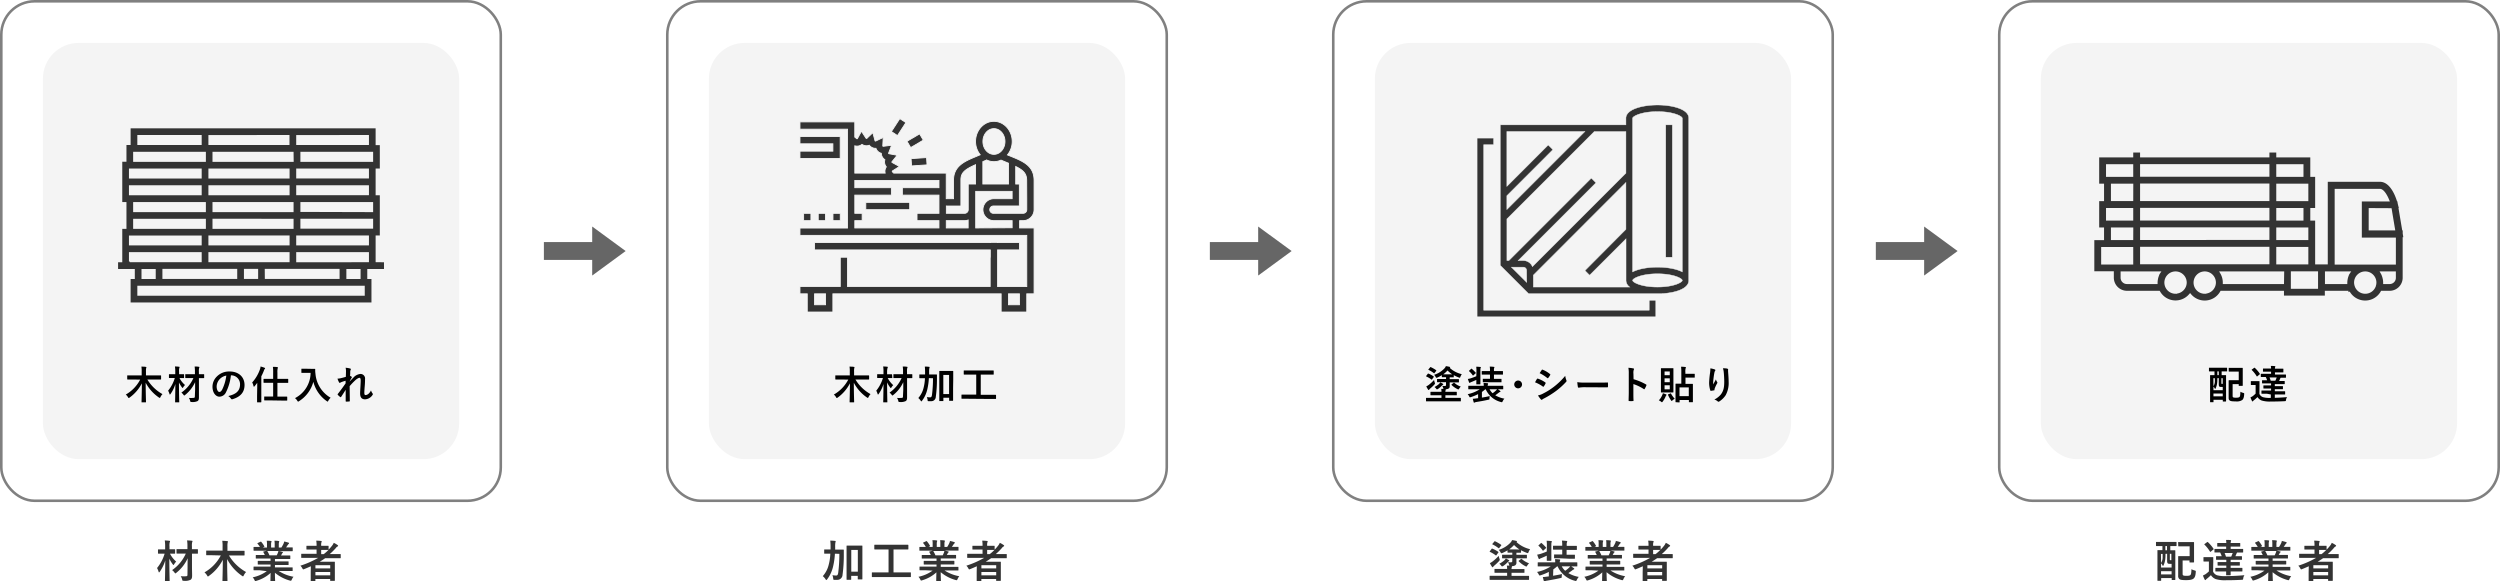 <svg xmlns="http://www.w3.org/2000/svg" viewBox="0 0 961 223.48"><defs><style>.cls-1{fill:none;stroke:gray;}.cls-1,.cls-3,.cls-4,.cls-5,.cls-6{stroke-miterlimit:10;}.cls-2{fill:#f4f4f4;}.cls-3,.cls-4,.cls-5,.cls-6,.cls-7{fill:#333;}.cls-3,.cls-4,.cls-5,.cls-6{stroke:#f4f4f4;}.cls-3{stroke-width:0.64px;}.cls-4{stroke-width:0.34px;}.cls-5{stroke-width:0.17px;}.cls-6{stroke-width:1.11px;}.cls-8{fill:#666;}</style></defs><g id="レイヤー_2" data-name="レイヤー 2"><g id="レイヤー_1-2" data-name="レイヤー 1"><rect class="cls-1" x="0.5" y="0.5" width="192" height="192" rx="12.8"/><rect class="cls-2" x="16.5" y="16.5" width="160" height="160" rx="13.74"/><path class="cls-3" d="M144.71,100.46V90.82h1.61V74.75h-1.61V65.11h1.61V55.46h-1.61V49H49.89v6.42h-1.6v6.43H46.68V78h1.61v9.65H46.68v12.85H45.07v3.22H51.5v3.21H49.89v9.65h93.22v-9.65H141.5v-3.21h6.43v-3.22Zm-53.84,6.43H62.75v-3.21H90.87Zm3.22-3.21h4.82v3.21H94.09Zm8,0h28.13v3.21H102.12Zm0-3.22H80.43V97.25H111v3.21ZM80.43,90.82H111V94H80.43Zm0-25.71H111v3.21H80.43Zm62.68-3.22H115.79V58.68h27.32Zm-30.54,0H82V58.68h30.53ZM111,71.54v3.21H80.43V71.54ZM82,78h30.53v3.22H82Zm30.53,6.43v3.22H82V84.39ZM141.5,94H114.18V90.82H141.5Zm1.61-6.43H115.79V84.39h27.32Zm-27.32-6.43V78h27.32v3.22Zm25.71-6.43H114.18V71.54H141.5Zm0-6.43H114.18V65.11H141.5Zm0-16.07v3.21H114.18V52.25Zm-30.54,0v3.21H80.43V52.25Zm-57.85,0h24.1v3.21H53.11ZM51.5,58.68H78.82v3.21H51.5Zm-1.61,6.43H77.21v3.21H49.89Zm27.32,6.43v3.21H49.89V71.54ZM51.5,78H78.82v3.22H51.5Zm0,6.43H78.82v3.22H51.5Zm-1.61,6.43H77.21V94H49.89Zm0,9.64V97.25H77.21v3.21H49.89Zm4.82,3.22h4.83v3.21H54.71Zm85.18,9.64H53.11v-3.21h86.78Zm-1.6-6.43h-4.83v-3.21h4.83Zm-8-6.43H114.18V97.25H141.5v3.21Z"/><path d="M51,145.88c-1.37,0-1.83,0-1.92,0s-.18,0-.18-.18v-1.22c0-.16,0-.18.18-.18s.55,0,1.92,0h3.46v-1.42a11.14,11.14,0,0,0-.1-1.95c.57,0,1.15,0,1.68.1.13,0,.24.08.24.15a1.6,1.6,0,0,1-.11.39,6.86,6.86,0,0,0-.06,1.26v1.47h3.72c1.37,0,1.83,0,1.92,0s.17,0,.17.18v1.22c0,.16,0,.18-.17.18s-.55,0-1.92,0H56.64a15.62,15.62,0,0,0,5.82,5.62,3.86,3.86,0,0,0-.76,1.1c-.12.24-.18.35-.29.35a.63.63,0,0,1-.31-.14A15.8,15.8,0,0,1,56,147.12c0,3.93.12,6.81.12,7.4,0,.13,0,.14-.18.14H54.59c-.17,0-.18,0-.18-.14,0-.57.1-3.33.12-7.17a15.43,15.43,0,0,1-4.73,5.49.67.67,0,0,1-.33.16c-.09,0-.15-.1-.28-.33a3.92,3.92,0,0,0-.84-1,14.11,14.11,0,0,0,5.53-5.74Z"/><path d="M70.76,145.17c0,.15,0,.17-.17.17s-.48,0-1.59,0A9.45,9.45,0,0,0,71.12,148a4.13,4.13,0,0,0-.69.87c-.11.18-.17.27-.22.27s-.14-.09-.27-.25A10,10,0,0,1,68.79,147c0,4.08.11,7.19.11,7.5,0,.15,0,.16-.17.16H67.48c-.15,0-.17,0-.17-.16,0-.31.07-3.22.1-6.9a13.12,13.12,0,0,1-1.85,3.84c-.11.14-.19.23-.25.23s-.12-.08-.16-.24a5.46,5.46,0,0,0-.53-1.25,13.76,13.76,0,0,0,2.57-4.87h-.44c-1.17,0-1.54,0-1.63,0s-.18,0-.18-.17v-1.11c0-.16,0-.18.18-.18s.46,0,1.63,0h.62v-.85a13,13,0,0,0-.12-2.13,14.94,14.94,0,0,1,1.54.1c.15,0,.24.08.24.15a.68.68,0,0,1-.1.33,5,5,0,0,0-.09,1.52v.88h.1c1.17,0,1.56,0,1.65,0s.17,0,.17.18ZM75,149.78c0-.71,0-1.74,0-2.88a13.47,13.47,0,0,1-3.87,4.95c-.17.13-.26.19-.32.19s-.14-.09-.3-.3a3.66,3.66,0,0,0-.79-.82,13.46,13.46,0,0,0,4.63-5.6H73.28c-1.34,0-1.8,0-1.89,0s-.17,0-.17-.16V144c0-.15,0-.16.17-.16s.55,0,1.89,0h1.65V143a12.69,12.69,0,0,0-.12-2.11c.55,0,1.06,0,1.6.1.15,0,.24.08.24.15a.8.8,0,0,1-.1.32,4.91,4.91,0,0,0-.09,1.51v.86c1.32,0,1.77,0,1.84,0s.18,0,.18.16v1.19c0,.15,0,.16-.18.16s-.52,0-1.83,0l0,4.38c0,1.05,0,2.24,0,3s-.1,1.15-.51,1.45a4.31,4.31,0,0,1-2.26.36c-.48,0-.48,0-.6-.43a3.29,3.29,0,0,0-.5-1.14,9.71,9.71,0,0,0,1.52,0c.64,0,.79-.1.78-.57Z"/><path d="M88.76,144.29a18.82,18.82,0,0,1-1.88,6.46,2.84,2.84,0,0,1-2.55,1.73c-1.32,0-2.65-1.41-2.65-3.86a5.52,5.52,0,0,1,1.69-3.9,6.57,6.57,0,0,1,4.88-1.92C91.85,142.8,94,145,94,148c0,2.79-1.57,4.54-4.62,5.46-.31.09-.45,0-.64-.27a3.24,3.24,0,0,0-1-.95c2.53-.6,4.53-1.65,4.53-4.48a3.4,3.4,0,0,0-3.36-3.48Zm-4.31,1.45a4.33,4.33,0,0,0-1.17,2.78c0,1.38.56,2.14,1,2.14s.72-.19,1.13-.91A17.36,17.36,0,0,0,87,144.38,4.57,4.57,0,0,0,84.45,145.74Z"/><path d="M98.88,148.76c0-.48,0-1,0-1.61-.33.47-.67.9-1,1.31-.11.12-.19.18-.27.18s-.13-.09-.17-.26a4.69,4.69,0,0,0-.5-1.36,14.74,14.74,0,0,0,3-5.09,4.18,4.18,0,0,0,.22-1.05,11.53,11.53,0,0,1,1.5.48c.17.06.24.12.24.23a.37.37,0,0,1-.16.27,1.59,1.59,0,0,0-.29.58,19.3,19.3,0,0,1-1,2.21v7.55c0,1.48,0,2.21,0,2.29s0,.16-.18.16H99c-.16,0-.18,0-.18-.16s0-.81,0-2.29Zm4.83,5.15c-1.45,0-1.95,0-2,0s-.15,0-.15-.18V152.6c0-.15,0-.17.15-.17s.59,0,2,0H105v-5.28h-1.53c-1.47,0-2,0-2,0s-.17,0-.17-.18v-1.17c0-.15,0-.16.17-.16s.58,0,2,0H105v-2.34a14.56,14.56,0,0,0-.1-2.28c.58,0,1.18,0,1.69.1.15,0,.24.09.24.17a.73.73,0,0,1-.09.3,6.36,6.36,0,0,0-.1,1.68v2.37h1.93c1.47,0,2,0,2.06,0s.16,0,.16.16V147c0,.17,0,.18-.16.18s-.59,0-2.06,0h-1.93v5.28h1.59c1.44,0,1.93,0,2,0s.18,0,.18.17v1.17c0,.16,0,.18-.18.18s-.58,0-2,0Z"/><path d="M119.48,141.78c1.08,0,1.41,0,1.5,0s.19,0,.19.18a8.43,8.43,0,0,0,.09,1.67,11.75,11.75,0,0,0,5.84,9.27,4.18,4.18,0,0,0-.89,1.14c-.12.23-.18.34-.27.34a.79.79,0,0,1-.34-.19,12.92,12.92,0,0,1-5.15-7.44,12.62,12.62,0,0,1-5.52,7.47c-.18.1-.27.18-.34.18s-.17-.13-.32-.36a3.44,3.44,0,0,0-.88-1,11,11,0,0,0,6-9.71h-1.86c-1.08,0-1.41,0-1.5,0s-.18,0-.18-.16v-1.26c0-.15,0-.17.18-.17s.42,0,1.5,0Z"/><path d="M133,142.82a5.51,5.51,0,0,0-.15-1.46,8.42,8.42,0,0,1,1.71.29c.24.06.31.15.31.3a.56.56,0,0,1-.1.28,1.76,1.76,0,0,0-.14.74c0,.49,0,.81-.07,1.5a3.73,3.73,0,0,1,.57.33.25.25,0,0,1,.13.21.35.35,0,0,1-.07.16,15.19,15.19,0,0,0-.78,1.43v.07c.48-.54.81-.88,1.39-1.45a4.09,4.09,0,0,1,2.72-1.47,1.75,1.75,0,0,1,1.8,2c0,.44,0,1.35-.12,2.73s-.15,2.06-.15,2.52c0,.75.18.86.55.86a2,2,0,0,0,1.11-.54,3.9,3.9,0,0,0,.9-1.26,3.75,3.75,0,0,0,.56,1.12.61.61,0,0,1,.16.35.45.45,0,0,1-.1.25,3.61,3.61,0,0,1-2.88,1.72c-1.29,0-1.92-.73-1.92-2.29q0-.6.12-2.52c.07-1.32.1-1.81.1-2.46s-.16-1-.46-1-.95.32-1.68,1-1.32,1.3-2.1,2.2c0,1.89.06,4.05.06,5.69a.19.19,0,0,1-.21.21c-.2,0-.78.06-1.17.06-.15,0-.21-.08-.21-.26,0-1.37,0-2.94,0-4.29-.58.92-1.18,1.85-1.74,2.7-.06.11-.1.15-.16.15a.41.41,0,0,1-.18-.07,4.81,4.81,0,0,1-.93-.84.24.24,0,0,1-.09-.17.38.38,0,0,1,.13-.25c1.25-1.59,2-2.66,2.94-4,0-.37,0-.66,0-1a14.6,14.6,0,0,0-1.8.6c-.14.06-.29.21-.44.21s-.22-.09-.3-.24a8.42,8.42,0,0,1-.58-1.38,6.75,6.75,0,0,0,1.09-.13c.51-.12,1.35-.33,2.12-.57Z"/><rect class="cls-1" x="256.5" y="0.5" width="192" height="192" rx="12.8"/><rect class="cls-2" x="272.5" y="16.5" width="160" height="160" rx="13.74"/><path class="cls-4" d="M311.72,84.82V82h-2.81v2.82Z"/><path class="cls-4" d="M323,84.82V82h-2.81v2.82Z"/><path class="cls-4" d="M317.34,84.82V82h-2.81v2.82Z"/><polygon class="cls-4" points="322.97 52.47 307.5 52.47 307.5 55.28 320.16 55.28 320.16 58.1 307.5 58.1 307.5 60.91 322.97 60.91 322.97 52.47"/><rect class="cls-4" x="332.81" y="77.79" width="16.88" height="2.81"/><rect class="cls-4" x="348.97" y="52.7" width="5.63" height="2.81" transform="translate(21.19 185.96) rotate(-30.49)"/><rect class="cls-4" x="342.46" y="47.46" width="5.96" height="2.81" transform="translate(116.5 312.11) rotate(-57.04)"/><rect class="cls-4" x="350.3" y="60.79" width="5.96" height="2.81" transform="translate(-3.42 24.28) rotate(-3.92)"/><path class="cls-4" d="M389.27,60.37l-2-.82a8.16,8.16,0,0,0,1.82-5.16c0-4.27-3.16-7.75-7.05-7.75S375,50.12,375,54.39a8.12,8.12,0,0,0,1.79,5.1l-2.08.88c-3.83,1.62-8.17,3.44-8.17,8.83v7.18h-2.81V66.54H343.54L343,66a.19.19,0,0,1,0-.16.2.2,0,0,1,.08-.14L345.75,64l-2.81-1.54a.19.19,0,0,1-.06-.29l2-2.49-3.16-.59a.2.2,0,0,1-.13-.09.25.25,0,0,1,0-.17l1.15-3-3.18.41a.19.19,0,0,1-.22-.2l.17-3.2-2.9,1.38a.22.22,0,0,1-.16,0,.19.19,0,0,1-.1-.13l-.83-3.1-2.33,2.21a.19.19,0,0,1-.16,0,.25.25,0,0,1-.14-.08l-1.74-2.69-1.54,2.81a.19.19,0,0,1-.29.06l-.74-.6V46.85H307.5v2.81h18.28v38H307.5v2.81h87.19v19.69H383.48V96.07h8.39V93.25h-8.39v-.08h-2.81v.08H313.12v2.82h67.55v2.81h-.05v11.25H325.78V98.88H323v11.25H307.5v2.81h2.81v7h9.85v-7h64.68v7h9.85v-7h2.81V87.63h-5.56V84.82h1.34a4.23,4.23,0,0,0,4.22-4.22V69.35C397.5,64.15,393.93,62.27,389.27,60.37Zm-71.93,56.79h-4.22v-4.22h4.22Zm74.53,0h-4.21v-4.22h4.21Zm-9.8-67.71c2.34,0,4.24,2.22,4.24,4.94s-1.9,4.94-4.24,4.94-4.23-2.22-4.23-4.94S379.74,49.45,382.07,49.45Zm-4.26,12.67,1.47-.62a6.45,6.45,0,0,0,2.79.64,6.36,6.36,0,0,0,2.71-.6l2.88,1.2v8h-9.85Zm0,11.45h11.25v2.81h-7a4.22,4.22,0,1,0,0,8.44h7v2.73l-14,.07,0-14.05Zm-8.44,5.62v-10c0-2.82,1.46-4,5.63-5.88v7.43h-2.81V80.6a1.41,1.41,0,0,1-1.41,1.4h-7V79.19ZM328.59,56.05a3.09,3.09,0,0,0,1.45.07,3,3,0,0,0,1.31-.62,3,3,0,0,0,1.36.51,2.92,2.92,0,0,0,1.44-.18,3,3,0,0,0,1.13.91,2.88,2.88,0,0,0,1.43.27,3,3,0,0,0,2.07,1.92,3,3,0,0,0,1.37,2.46,3.08,3.08,0,0,0-.07,1.45,3,3,0,0,0,.62,1.31,2.94,2.94,0,0,0-.44,2.39H328.59Zm0,31.58V84.82h2.82V82h-2.82V75h14.07V72.16H328.59V69.35h32.35v2.81H346.87V75h14.07v7H352.5v2.82h8.44v2.81Zm35.16,0V84.82h7a4.14,4.14,0,0,0,1.41-.25v3.06Zm30.94-11.25V80.6a1.41,1.41,0,0,1-1.41,1.4H382a1.41,1.41,0,1,1,0-2.81h9.84V70.75h-1.4V64c3,1.47,4.22,2.79,4.22,5.38Z"/><path d="M323.19,145.88c-1.36,0-1.83,0-1.92,0s-.18,0-.18-.18v-1.22c0-.16,0-.18.18-.18s.56,0,1.92,0h3.47v-1.42a10.14,10.14,0,0,0-.11-1.95c.57,0,1.16,0,1.68.1.14,0,.24.08.24.15a2.22,2.22,0,0,1-.1.39,6,6,0,0,0-.06,1.26v1.47H332c1.37,0,1.83,0,1.92,0s.17,0,.17.18v1.22c0,.16,0,.18-.17.18s-.55,0-1.92,0h-3.17a15.59,15.59,0,0,0,5.81,5.62,3.86,3.86,0,0,0-.76,1.1c-.12.24-.18.35-.28.35a.62.62,0,0,1-.32-.14,15.8,15.8,0,0,1-5.07-5.69c0,3.93.12,6.81.12,7.4,0,.13,0,.14-.18.14h-1.38c-.16,0-.18,0-.18-.14,0-.57.11-3.33.12-7.17a15.31,15.31,0,0,1-4.72,5.49.76.76,0,0,1-.33.16c-.09,0-.15-.1-.29-.33a3.73,3.73,0,0,0-.84-1,14.13,14.13,0,0,0,5.54-5.74Z"/><path d="M343,145.17c0,.15,0,.17-.16.17s-.48,0-1.59,0a9.42,9.42,0,0,0,2.11,2.71,4.9,4.9,0,0,0-.69.87c-.1.18-.16.27-.22.27s-.14-.09-.27-.25A9.89,9.89,0,0,1,341,147c0,4.08.1,7.19.1,7.5,0,.15,0,.16-.16.16h-1.26c-.15,0-.17,0-.17-.16,0-.31.08-3.22.11-6.9a13.4,13.4,0,0,1-1.86,3.84c-.11.14-.18.23-.24.23s-.12-.08-.17-.24a6,6,0,0,0-.52-1.25,13.91,13.91,0,0,0,2.56-4.87H339c-1.17,0-1.55,0-1.64,0s-.18,0-.18-.17v-1.11c0-.16,0-.18.18-.18s.47,0,1.64,0h.61v-.85a11.93,11.93,0,0,0-.12-2.13,15.33,15.33,0,0,1,1.55.1c.15,0,.24.08.24.15a.68.68,0,0,1-.11.33A5.41,5.41,0,0,0,341,143v.88h.11c1.17,0,1.56,0,1.65,0s.16,0,.16.18Zm4.22,4.61c0-.71,0-1.74,0-2.88a13.36,13.36,0,0,1-3.87,4.95c-.16.13-.25.19-.31.19s-.15-.09-.3-.3a3.91,3.91,0,0,0-.8-.82,13.48,13.48,0,0,0,4.64-5.6h-1.1c-1.33,0-1.8,0-1.89,0s-.16,0-.16-.16V144c0-.15,0-.16.16-.16s.56,0,1.89,0h1.65V143a11.69,11.69,0,0,0-.12-2.11c.56,0,1.07,0,1.61.1.15,0,.24.08.24.15a.68.68,0,0,1-.11.32,5.31,5.31,0,0,0-.09,1.51v.86c1.32,0,1.77,0,1.85,0s.18,0,.18.16v1.19c0,.15,0,.16-.18.16s-.53,0-1.83,0l0,4.38c0,1.05,0,2.24,0,3s-.11,1.15-.51,1.45a4.35,4.35,0,0,1-2.27.36c-.48,0-.48,0-.6-.43a3.12,3.12,0,0,0-.49-1.14,9.56,9.56,0,0,0,1.51,0c.65,0,.8-.1.78-.57Z"/><path d="M357.06,145.35a24.36,24.36,0,0,1-.61,4.35,11.48,11.48,0,0,1-2,4.33c-.14.17-.21.26-.29.26s-.13-.07-.25-.26A4.54,4.54,0,0,0,353,153a9.19,9.19,0,0,0,2-3.82,17.07,17.07,0,0,0,.55-3.8h-.19c-1.28,0-1.71,0-1.8,0s-.17,0-.17-.16v-1.13c0-.15,0-.15.17-.15s.52,0,1.8,0h.24c0-.29,0-.59,0-.92a18.54,18.54,0,0,0-.1-2.11q.81,0,1.62.09c.15,0,.22.09.22.16a3.1,3.1,0,0,1-.1.42,7.32,7.32,0,0,0-.08,1.49c0,.3,0,.58,0,.87h1c1.29,0,1.73,0,1.81,0s.19,0,.19.17c0,.51,0,.94,0,1.42a49.9,49.9,0,0,1-.44,7,1.72,1.72,0,0,1-1.9,1.68,7.58,7.58,0,0,1-.83,0c-.39,0-.39,0-.43-.51a4.5,4.5,0,0,0-.27-1.08,6.18,6.18,0,0,0,1.24.12c.42,0,.6-.17.72-.93a49.18,49.18,0,0,0,.39-6.42Zm9.31,3.77c0,3.91,0,4.69,0,4.78s0,.18-.16.18H365c-.13,0-.15,0-.15-.18v-1h-2.22V154c0,.17,0,.18-.18.18h-1.21c-.17,0-.18,0-.18-.18s0-.88,0-4.84v-2.73c0-2.75,0-3.57,0-3.68s0-.16.18-.16.46,0,1.55,0h1.91c1.09,0,1.47,0,1.56,0s.16,0,.16.16,0,.92,0,3.24Zm-3.76-5v7.37h2.22v-7.37Z"/><path d="M371.64,153.28c-1.33,0-1.8,0-1.89,0s-.16,0-.16-.17v-1.26c0-.15,0-.16.16-.16s.56,0,1.89,0h3.62V144h-2.64c-1.46,0-1.94,0-2,0s-.16,0-.16-.17v-1.26c0-.15,0-.16.16-.16s.57,0,2,0h7.2c1.44,0,1.92,0,2,0s.16,0,.16.16v1.26c0,.15,0,.17-.16.17s-.57,0-2,0H377v7.77h3.83c1.33,0,1.8,0,1.88,0s.17,0,.17.16v1.26c0,.15,0,.17-.17.17s-.55,0-1.88,0Z"/><rect class="cls-1" x="512.5" y="0.5" width="192" height="192" rx="12.8"/><rect class="cls-2" x="528.5" y="16.5" width="160" height="160" rx="13.74"/><polygon class="cls-5" points="633.95 119.24 570.33 119.24 570.33 55.63 574.15 55.63 574.15 53.08 567.79 53.08 567.79 121.79 636.49 121.79 636.49 115.42 633.95 115.42 633.95 119.24"/><path class="cls-5" d="M637.13,40.36C631.31,40.36,625,42,625,45.45V48H576.69v54l5.46,5.46,5.09,5.09h0l.38.37H639v-.06c5.13-.31,10-1.87,10.16-4.9h0V45.45C649.21,42,643,40.36,637.13,40.36Zm0,2.54c6.2,0,9.54,1.81,9.54,2.55v59.06c-2.36-1.22-6-1.81-9.54-1.81s-7.18.59-9.55,1.81V45.45C627.58,44.71,630.93,42.9,637.13,42.9ZM579.24,75.24l17.7-17.71-1.8-1.8-15.9,15.91V50.54h30l-30,30Zm7.63,33.3L581,102.7h4.56a1.27,1.27,0,0,1,1.27,1.27Zm-1.27-8.38h-2l29.9-29.9-1.8-1.8L580,100.16h-.74v-16l33.6-33.6H625v16l-35.93,35.93A3.83,3.83,0,0,0,585.6,100.16Zm3.82,10.17v-4.56L625,70.15v18L609.25,104l1.79,1.8,14-14v16.06h0a3.24,3.24,0,0,0,1.4,2.48Zm47.71,0c-6.2,0-9.54-1.8-9.54-2.54s3.34-2.54,9.54-2.54,9.54,1.8,9.54,2.54S643.33,110.33,637.13,110.33Z"/><rect class="cls-5" x="640.31" y="47.99" width="2.54" height="50.89"/><path d="M554.56,146.93c-1.43,0-1.91,0-2,0s-.16,0-.16-.17v-.91c0-.15,0-.17.16-.17s.57,0,2,0h1.3V145h-.07c-1,0-1.29,0-1.4,0s-.15,0-.15-.17v-.63a12.69,12.69,0,0,1-1.69.92,1.09,1.09,0,0,1-.36.1c-.12,0-.2-.09-.32-.31a4.9,4.9,0,0,0-.58-.84,9.33,9.33,0,0,0,3.93-2.43,2.6,2.6,0,0,0,.57-.9,12.77,12.77,0,0,1,1.47.28.21.21,0,0,1,.18.2c0,.09-.05.15-.17.19a10.42,10.42,0,0,0,4.64,2.42,4.71,4.71,0,0,0-.53,1c-.1.27-.13.37-.27.37a1.17,1.17,0,0,1-.33-.09,14.12,14.12,0,0,1-1.95-.9v.66c0,.15,0,.17-.16.17s-.41,0-1.41,0v.7h1.39c1.43,0,1.91,0,2,0s.16,0,.16.17v.91c0,.15,0,.17-.16.17s-.57,0-2,0h-1.39c0,.45,0,1,0,1.3,0,.47,0,.81-.39,1.05a2.28,2.28,0,0,1-1.21.29.15.15,0,0,1,.1.13.43.43,0,0,1-.06.24,1.31,1.31,0,0,0-.09.62h2.15c1.47,0,2,0,2.07,0s.16,0,.16.16v1c0,.15,0,.17-.16.17s-.6,0-2.07,0h-2.15v1h3.92c1.32,0,1.77,0,1.86,0s.16,0,.16.16v1c0,.15,0,.16-.16.16s-.54,0-1.86,0h-9.35c-1.32,0-1.78,0-1.86,0s-.16,0-.16-.16v-1c0-.15,0-.16.16-.16s.54,0,1.86,0h3.92v-1h-2.06c-1.45,0-2,0-2,0s-.17,0-.17-.17v-1c0-.15,0-.16.17-.16s.6,0,2,0h2.06a5.69,5.69,0,0,0-.09-1.13c.31,0,.6,0,.88,0a2.57,2.57,0,0,1-.13-.38,3.75,3.75,0,0,0-.36-.78,9,9,0,0,0,1,.05c.36,0,.45-.14.45-.48v-1Zm-5.73-3.23c.09-.12.16-.13.3-.07a8.94,8.94,0,0,1,1.93,1.05c.08.06.11.09.11.13s0,.09-.08.17l-.58.81c-.12.16-.15.19-.3.07a10.32,10.32,0,0,0-1.94-1.15c-.13-.06-.13-.11,0-.26Zm2.7,3.39a1.24,1.24,0,0,1,.07.32c0,.13-.07.24-.28.48a17.66,17.66,0,0,1-1.61,1.51,2.35,2.35,0,0,0-.33.38.25.25,0,0,1-.21.15c-.07,0-.13-.06-.21-.18a8.86,8.86,0,0,1-.7-1.22,6.38,6.38,0,0,0,1-.61,16.29,16.29,0,0,0,2-1.86A5.8,5.8,0,0,0,551.53,147.09Zm-1.79-5.88c.11-.13.14-.15.29-.07a12.61,12.61,0,0,1,2,1.15c.06.05.09.09.09.14a.36.36,0,0,1-.09.18l-.58.75c-.12.16-.15.18-.3.07a10.14,10.14,0,0,0-2-1.24c-.15-.06-.15-.09,0-.26Zm4.92,6.32c.12.07.15.12.15.21s-.06.15-.18.19a1.41,1.41,0,0,0-.36.3,8.58,8.58,0,0,1-1.51,1.28,1.16,1.16,0,0,1-.38.16c-.1,0-.16-.07-.3-.24a3,3,0,0,0-.66-.67,7.73,7.73,0,0,0,1.7-1.14,6.23,6.23,0,0,0,.54-.63A7.4,7.4,0,0,1,554.66,147.53Zm3.6-3.62a10.14,10.14,0,0,1-1.83-1.51,10.52,10.52,0,0,1-1.66,1.5h3.49Zm.5,3.27a.23.23,0,0,1,.16-.07.19.19,0,0,1,.15.07,7.25,7.25,0,0,0,2.46,1.43,4.08,4.08,0,0,0-.64.81c-.12.19-.18.28-.29.28a1,1,0,0,1-.36-.13A8.35,8.35,0,0,1,558,148c-.11-.12-.09-.17.07-.29Z"/><path d="M569.65,152.84c.91-.15,1.93-.33,3-.59a4.58,4.58,0,0,0-.09,1c0,.32,0,.32-.5.42-1.5.35-3.16.63-4.57.86a1.82,1.82,0,0,0-.56.16.31.31,0,0,1-.22.09c-.11,0-.18,0-.24-.21-.12-.41-.23-.85-.33-1.29.63,0,1.06-.1,1.6-.16l.44-.05V151.5a16.75,16.75,0,0,1-2.78,1.14,1.39,1.39,0,0,1-.34.08c-.14,0-.18-.09-.32-.38a3.57,3.57,0,0,0-.57-.82,13.49,13.49,0,0,0,4.65-1.88h-2.38c-1.34,0-1.79,0-1.88,0s-.15,0-.15-.16v-1c0-.15,0-.17.15-.17s.54,0,1.88,0h3.91c0-.37,0-.66-.07-1.11.54,0,1,.06,1.5.11.19,0,.25.1.25.18a.82.82,0,0,1-.09.33,1.22,1.22,0,0,0-.06.49h3.92c1.33,0,1.78,0,1.87,0s.17,0,.17.17v1c0,.15,0,.16-.17.16s-.54,0-1.87,0h0c.31.21.58.41.85.62a.28.28,0,0,1,.14.22c0,.11-.09.17-.2.2a1.52,1.52,0,0,0-.48.28c-.42.33-.85.63-1.33,1a10.6,10.6,0,0,0,3.51,1.28,4.18,4.18,0,0,0-.66,1c-.2.42-.23.42-.66.3a8.72,8.72,0,0,1-5.85-4.88h-.21a11.6,11.6,0,0,1-1.26,1Zm-2.1-10.17a12.08,12.08,0,0,0-.09-1.71,15.53,15.53,0,0,1,1.56.1c.12,0,.22.08.22.15a.55.55,0,0,1-.09.29c-.09.16-.09.36-.09,1.14v3.25c0,1.1,0,1.61,0,1.7s0,.16-.15.16h-1.26c-.15,0-.15,0-.15-.16s0-.57,0-1.56c-.6.28-1.29.58-1.89.82a1.73,1.73,0,0,0-.45.21c-.11.09-.17.12-.24.12s-.14-.07-.2-.19c-.16-.38-.33-.86-.48-1.32a7.88,7.88,0,0,0,1.25-.29c.7-.24,1.36-.48,2-.76Zm-2.06-.87c.14-.12.17-.14.3,0a14.1,14.1,0,0,1,1.46,1.44c.1.13.09.16-.06.3l-.77.7c-.09.08-.13.12-.19.12s-.08,0-.12-.1a8.35,8.35,0,0,0-1.35-1.53c-.12-.09-.11-.14,0-.27Zm6.53,5.13c-1.32,0-1.76,0-1.85,0s-.18,0-.18-.17v-1c0-.15,0-.15.18-.15h2.58V144h-1c-1.4,0-1.89,0-2,0s-.17,0-.17-.17v-1c0-.17,0-.18.17-.18s.58,0,2,0h1v-.3a7.48,7.48,0,0,0-.1-1.44c.58,0,1.05.06,1.56.1.15,0,.24.09.24.17a.53.53,0,0,1-.08.27,1.86,1.86,0,0,0-.09.85v.35h1.29c1.4,0,1.89,0,2,0s.17,0,.17.18v1c0,.15,0,.17-.17.17s-.58,0-2,0h-1.29v1.63H577c.16,0,.18,0,.18.15v1c0,.15,0,.17-.18.17s-.53,0-1.86,0Zm.57,2.71a5.57,5.57,0,0,0,1.17,1.52,11.83,11.83,0,0,0,1.32-1.07,2.47,2.47,0,0,0,.37-.45Z"/><path d="M585.07,147.78a1.5,1.5,0,1,1-1.5-1.5A1.5,1.5,0,0,1,585.07,147.78Z"/><path d="M590.81,145.68c.08-.1.15-.18.29-.15A10.84,10.84,0,0,1,594,147c.1.08.16.14.16.23a.46.46,0,0,1-.06.16,5.56,5.56,0,0,1-.66,1.14c-.07.09-.13.15-.19.15a.28.28,0,0,1-.18-.09,13.24,13.24,0,0,0-3-1.63C590.39,146.36,590.63,145.92,590.81,145.68Zm2.43,5.56a24.67,24.67,0,0,0,4.11-2.59,26.8,26.8,0,0,0,4.32-4.18,7.31,7.31,0,0,0,.44,1.68.77.77,0,0,1,.07.28.47.47,0,0,1-.16.35,28.19,28.19,0,0,1-3.81,3.46,34.37,34.37,0,0,1-4.49,2.82,5.26,5.26,0,0,0-.87.51.32.32,0,0,1-.24.12.39.39,0,0,1-.3-.18A9.55,9.55,0,0,1,591.2,152,6.64,6.64,0,0,0,593.24,151.24Zm-.61-9c.1-.18.19-.21.37-.12a10.14,10.14,0,0,1,2.82,1.67.23.23,0,0,1,.12.19.35.35,0,0,1-.06.2,6.85,6.85,0,0,1-.76,1.12.17.17,0,0,1-.15.09.39.39,0,0,1-.23-.1,14.53,14.53,0,0,0-2.91-1.85Z"/><path d="M609.08,148.85a12,12,0,0,0-2.2.18c-.18,0-.3-.09-.35-.32a17.76,17.76,0,0,1-.22-1.81,19.2,19.2,0,0,0,3.24.18h4.83c1.14,0,2.29,0,3.45-.05.22,0,.27,0,.27.21a11.06,11.06,0,0,1,0,1.41c0,.18-.06.24-.27.23l-3.35,0Z"/><path d="M627.94,145.77a21.49,21.49,0,0,1,4.77,2c.16.09.24.2.16.39a8.43,8.43,0,0,1-.64,1.31c-.06.1-.12.16-.2.16a.22.22,0,0,1-.16-.07,16.18,16.18,0,0,0-4-1.92V151c0,1,0,1.86.06,2.94,0,.18-.06.23-.27.23a9.84,9.84,0,0,1-1.33,0c-.21,0-.29,0-.29-.23,0-1.11.06-2,.06-3V143.6a11,11,0,0,0-.15-2.22,10.71,10.71,0,0,1,1.88.24c.21,0,.28.13.28.25a.76.76,0,0,1-.12.35,4.08,4.08,0,0,0-.1,1.41Z"/><path d="M639,151.78a2,2,0,0,0,.2-.62,8,8,0,0,1,1.18.42c.15.07.24.12.24.19s0,.14-.13.22a2.11,2.11,0,0,0-.23.42,9.19,9.19,0,0,1-1.09,1.92c-.15.2-.23.29-.32.29s-.16-.07-.31-.18a3.07,3.07,0,0,0-.89-.55A6.79,6.79,0,0,0,639,151.78Zm2.66-10.24c1,0,1.33,0,1.44,0s.16,0,.16.17,0,.72,0,2v5c0,1.32,0,1.94,0,2s0,.16-.16.16-.42,0-1.44,0h-1.59c-1,0-1.35,0-1.44,0s-.17,0-.17-.16,0-.71,0-2v-5c0-1.3,0-1.92,0-2s0-.17.17-.17.42,0,1.44,0Zm-1.8,2.7h2v-1.45h-2Zm2,2.67v-1.47h-2v1.47Zm0,1.19h-2v1.56h2Zm.2,3.18c.19-.11.21-.11.27,0a9.12,9.12,0,0,0,1.44,2,4,4,0,0,0-.87.63c-.15.15-.24.22-.32.22s-.15-.1-.28-.31a11.66,11.66,0,0,1-1.11-2c-.06-.16,0-.19.16-.28Zm2.17,3.33c-.15,0-.16,0-.16-.16s0-.55,0-3v-1.61c0-1.6,0-2.1,0-2.19s0-.16.16-.16.54,0,1.82,0h.25v-4.31a15.7,15.7,0,0,0-.1-2.22,14.33,14.33,0,0,1,1.6.11c.15,0,.26.07.26.13a.87.87,0,0,1-.09.33,4.63,4.63,0,0,0-.11,1.58v.58h1.71c1.23,0,1.65,0,1.73,0s.16,0,.16.17V145c0,.15,0,.16-.16.16s-.5,0-1.73,0H647.9v2.39h.87c1.28,0,1.71,0,1.8,0s.18,0,.18.16,0,.57,0,1.94v1.81c0,2.46,0,2.91,0,3s0,.15-.18.15h-1.2c-.15,0-.16,0-.16-.15v-.69h-3.57v.76c0,.14,0,.16-.17.16Zm1.37-2.33h3.57v-3.37h-3.57Z"/><path d="M659.11,142c.19.07.28.16.28.3a.36.36,0,0,1-.1.24,1.66,1.66,0,0,0-.27.7c-.21,1-.33,2.09-.42,2.87a15.16,15.16,0,0,0-.05,1.65c.33-.59.65-1.16,1.05-1.92a3.13,3.13,0,0,0,.47,1,.38.38,0,0,1,.09.24.74.74,0,0,1-.15.38,12.31,12.31,0,0,0-.89,1.92,1.85,1.85,0,0,0-.07.45.21.21,0,0,1-.2.24c-.18,0-.82.13-1.2.18-.1,0-.18-.09-.21-.2a9.56,9.56,0,0,1-.45-3,32.79,32.79,0,0,1,.36-3.74,13.74,13.74,0,0,0,.12-1.71A8.11,8.11,0,0,1,659.11,142Zm4.87-.26c.3.08.33.15.3.41a5.31,5.31,0,0,0,0,.69c.11,1.42.21,2.79.21,3.87a9.79,9.79,0,0,1-1.14,5.2,8.26,8.26,0,0,1-2.47,2.42.56.56,0,0,1-.3.1.47.47,0,0,1-.32-.16,3.32,3.32,0,0,0-1.27-.69,7.59,7.59,0,0,0,2.55-2c.87-1.19,1.26-2.42,1.26-4.79,0-1.06-.08-2.62-.18-3.58a7.21,7.21,0,0,0-.32-1.64A8.62,8.62,0,0,1,664,141.69Z"/><rect class="cls-1" x="768.5" y="0.5" width="192" height="192" rx="12.8"/><rect class="cls-2" x="784.5" y="16.5" width="160" height="160" rx="13.74"/><path class="cls-6" d="M924.16,89.74V88h-.28l-1.25-7.48h.19l-.57-2.24L922,76.8h-.19c-.87-2.64-3-7.48-7-7.48H894.24v31.76H890.5V84.25h-1.87V80.51h1.87V67.42h-1.87V59.94H875.55V58.07h-3.74v1.87H823.2V58.07h-3.74v1.87H806.37V71.16h1.87v5.61h-1.87V88h1.87v3.74H804.5v13.09H812v1.9a5.62,5.62,0,0,0,5.61,5.61h12.26a7.4,7.4,0,0,0,12,1.16,7.4,7.4,0,0,0,12.05-1.16h23.48v1.84h16.82v-1.84h8.52a7.41,7.41,0,0,0,12.88,0h3a5.58,5.58,0,0,0,5.52-5.61v-15h.34ZM875.55,63.68h9.35v3.74h-9.35Zm0,7.48h11.22v5.61H875.55Zm0,9.35h9.35v3.74h-9.35Zm0,7.48h11.22v3.74H875.55Zm0,7.48h11.22v5.61H875.55Zm-56.09-3.74H812V88h7.48Zm0-15H812V71.16h7.48Zm3.74-13.09h48.61v3.74H823.2Zm0,7.48h48.61v5.61H823.2Zm0,9.35h48.61v3.74H823.2Zm0,7.48h48.61v3.74H823.2Zm0,7.48h48.61v5.61H823.2ZM810.11,63.68h9.35v3.74h-9.35Zm0,16.83h9.35v3.74h-9.35Zm-1.87,15h11.22v5.61H808.24Zm21.17,10.16s0,0,0,.06a7.75,7.75,0,0,0-.39,1.24l-.06.32a7.43,7.43,0,0,0-.14,1.34H817.58a1.87,1.87,0,0,1-1.87-1.87v-1.87H829.8C829.66,105.1,829.53,105.37,829.41,105.63Zm6.87,6.7a3.74,3.74,0,1,1,3.74-3.74A3.75,3.75,0,0,1,836.28,112.33Zm11.22,0a3.74,3.74,0,1,1,3.74-3.74A3.75,3.75,0,0,1,847.5,112.33Zm29.92-3.74H855a7.45,7.45,0,0,0-1-3.74h23.48Zm13.08,1.84h-9.34v-5.61h9.34Zm28.34-29.89L920.08,88h-9V80.54Zm-16.5,25.09,0,.06a7.75,7.75,0,0,0-.39,1.24l-.06.32a7.43,7.43,0,0,0-.14,1.34h-7.48v-3.74h8.49A6.31,6.31,0,0,0,902.34,105.63Zm10.54,3.58a6,6,0,0,1-.17.63l-.1.28a3.73,3.73,0,0,1-6.81,0l-.1-.28a4.25,4.25,0,0,1-.17-.63,3.18,3.18,0,0,1-.07-.62,3.74,3.74,0,0,1,7.48,0A4.2,4.2,0,0,1,912.88,109.21Zm7.54-2.49a1.83,1.83,0,0,1-1.78,1.87h-2a7.42,7.42,0,0,0-.13-1.34c0-.11,0-.21-.07-.32a7.72,7.72,0,0,0-.38-1.24l0-.06c-.12-.26-.25-.53-.39-.78h4.74Zm0-5.61H898v-28h16.83c1,0,2.2,1.81,3,3.74H907.33v15h13.09Z"/><path d="M851.1,142.76c-1.3,0-1.74,0-1.83,0s-.15,0-.15-.17v-1.06c0-.15,0-.17.15-.17s.53,0,1.83,0h3c1.29,0,1.74,0,1.83,0s.17,0,.17.17v1.06c0,.15,0,.17-.17.17s-.54,0-1.83,0H854v1.44c1,0,1.43,0,1.53,0s.17,0,.17.15,0,.78,0,2.83v2.79c0,3.43,0,4.11,0,4.2s0,.17-.17.17h-.91c-.17,0-.18,0-.18-.17v-.49h-3.57v.76c0,.15,0,.17-.15.17h-1c-.15,0-.16,0-.16-.17s0-.78,0-4.3v-2.55c0-2.45,0-3.15,0-3.24s0-.15.16-.15.48,0,1.53,0v-1.44Zm1.25,2.62c0,.56,0,1.19-.06,1.68a6.75,6.75,0,0,1-.63,2.28c0,.09-.11.14-.15.14s-.12-.06-.18-.2a1.94,1.94,0,0,0-.48-.66V150h3.57v-1.26h-.56c-.42,0-.6,0-.73-.16s-.23-.35-.23-.86v-2.37Zm-1.5,3.08a3.51,3.51,0,0,0,.54-1.79c0-.36,0-.84,0-1.29h-.57Zm3.57,3.9v-1.08h-3.57v1.08Zm-1.52-8.16v-1.44h-.55v1.44Zm1,1.18v1.56c0,.35,0,.44,0,.51s.13.11.28.11h.23v-2.18Zm2.81-3.81c0-.15,0-.16.16-.16s.45,0,1.56,0h1.92c1.11,0,1.49,0,1.58,0s.18,0,.18.16,0,.54,0,1.61v3.37c0,1.07,0,1.52,0,1.61s0,.16-.18.16h-1.2c-.15,0-.17,0-.17-.16v-.51h-2.34V152c0,.35,0,.56.14.68s.45.2,1.12.2,1.17-.06,1.4-.3.28-.75.34-2a3.59,3.59,0,0,0,1,.42c.47.14.47.14.44.6-.09,1.37-.38,1.83-.74,2.16a3.88,3.88,0,0,1-2.52.54c-1.42,0-2-.1-2.34-.39s-.37-.54-.37-1.2v-4.66c0-1.08,0-1.62,0-1.71s0-.18.18-.18.52,0,1.42,0h2.28v-3.32h-2.13c-1.11,0-1.47,0-1.56,0s-.16,0-.16-.15Z"/><path d="M868.52,151.43a2.3,2.3,0,0,0,1.36,1.24,9.1,9.1,0,0,0,2.78.28c1.92,0,4.26-.1,6.49-.31a2.52,2.52,0,0,0-.4,1.06c-.08.49-.08.49-.56.52-1.86.1-3.69.13-5.25.13a10.68,10.68,0,0,1-3.54-.39,3.35,3.35,0,0,1-1.62-1.33,15.27,15.27,0,0,1-1.36,1.21,1.12,1.12,0,0,0-.33.32c-.08.1-.14.15-.23.15s-.15-.09-.21-.2a14,14,0,0,1-.58-1.35,9.33,9.33,0,0,0,.85-.46,10.62,10.62,0,0,0,1.14-1V148h-.61c-.78,0-1,0-1.05,0s-.18,0-.18-.18v-1.14c0-.15,0-.17.18-.17s.27,0,1.05,0h.84c.78,0,1,0,1.11,0s.15,0,.15.17,0,.51,0,1.44Zm-2.06-10c.17-.1.21-.12.32,0a12.43,12.43,0,0,1,1.89,2.22c.07.12.07.16-.09.28l-.81.68a.41.41,0,0,1-.18.1c-.05,0-.09,0-.14-.12a11.54,11.54,0,0,0-1.84-2.32c-.11-.12-.09-.17.07-.27Zm5,9.93c-1.46,0-1.94,0-2,0s-.16,0-.16-.17v-.91c0-.15,0-.16.16-.16s.57,0,2,0H873v-.78h-.88c-1.35,0-1.82,0-1.91,0s-.16,0-.16-.17v-.88c0-.14,0-.15.16-.15s.56,0,1.91,0H873v-.77h-1.3c-1.44,0-1.92,0-2,0s-.17,0-.17-.18v-.85c0-.15,0-.17.17-.17s.54,0,1.78,0a9.73,9.73,0,0,0-.52-1.26l-1.74,0c-.15,0-.17,0-.17-.16v-.9c0-.15,0-.17.17-.17s.6,0,2.07,0H873v-.8h-1c-1.38,0-1.86,0-1.95,0s-.16,0-.16-.16v-.89c0-.15,0-.16.16-.16s.57,0,1.95,0h1a6.63,6.63,0,0,0-.09-1c.48,0,1.13,0,1.53.07.14,0,.2.08.2.15a.87.87,0,0,1-.08.26,1.62,1.62,0,0,0-.07.57h1.14c1.38,0,1.83,0,1.92,0s.18,0,.18.16V143c0,.15,0,.16-.18.16s-.54,0-1.92,0h-1.14v.8h2c1.47,0,2,0,2.07,0s.17,0,.17.17v.9c0,.15,0,.16-.17.16s-.57,0-1.89,0c0,.08-.09.15-.12.21-.13.33-.3.69-.46,1.05h0c1.44,0,1.94,0,2,0s.16,0,.16.17v.85c0,.17,0,.18-.16.18s-.59,0-2,0h-1.65v.77h1.07c1.35,0,1.8,0,1.89,0s.16,0,.16.15v.88c0,.15,0,.17-.16.17s-.54,0-1.89,0h-1.07v.78h1.79c1.45,0,2,0,2,0s.18,0,.18.16v.91c0,.16,0,.17-.18.17s-.59,0-2,0h-1.79c0,.69,0,1.05,0,1.13s0,.16-.16.16h-1.2c-.15,0-.17,0-.17-.16s0-.41,0-1.13Zm.94-6.27c.17.39.33.83.47,1.26h1.78c.2-.43.36-.84.51-1.26Z"/><path class="cls-7" d="M67.32,212.63c0,.17,0,.19-.19.19s-.54,0-1.8,0a10.49,10.49,0,0,0,2.4,3.07,4.74,4.74,0,0,0-.78,1c-.12.2-.19.31-.26.31s-.15-.11-.3-.29a11.89,11.89,0,0,1-1.3-2.16c0,4.62.12,8.14.12,8.5,0,.17,0,.18-.18.18H63.6c-.17,0-.19,0-.19-.18,0-.36.09-3.66.12-7.82a15.26,15.26,0,0,1-2.11,4.35c-.12.15-.2.25-.27.25s-.14-.08-.19-.27a6.72,6.72,0,0,0-.59-1.41,15.74,15.74,0,0,0,2.91-5.52h-.5c-1.32,0-1.75,0-1.85,0s-.2,0-.2-.19v-1.25c0-.19,0-.21.2-.21s.53,0,1.85,0h.7v-1a14.06,14.06,0,0,0-.14-2.42c.65,0,1.16.05,1.75.12.17,0,.28.09.28.17a.9.9,0,0,1-.12.38,5.62,5.62,0,0,0-.1,1.71v1h.11c1.33,0,1.77,0,1.87,0s.19,0,.19.21Zm4.78,5.22c0-.8,0-2,.05-3.26a15.12,15.12,0,0,1-4.39,5.61c-.18.15-.29.22-.35.22s-.17-.1-.34-.34a4.25,4.25,0,0,0-.91-.93,15.2,15.2,0,0,0,5.26-6.35H70.18c-1.52,0-2,0-2.14,0s-.19,0-.19-.19v-1.34c0-.17,0-.19.19-.19s.62,0,2.14,0h1.87v-.94a13.81,13.81,0,0,0-.14-2.4c.63,0,1.21.05,1.82.12.17,0,.27.09.27.17a.81.81,0,0,1-.12.36,6.08,6.08,0,0,0-.1,1.72v1c1.5,0,2,0,2.09,0s.21,0,.21.19v1.34c0,.17,0,.19-.21.19s-.59,0-2.07,0l0,5c0,1.19.05,2.53.05,3.38s-.12,1.31-.58,1.65a4.86,4.86,0,0,1-2.57.41c-.54,0-.54,0-.68-.5a3.62,3.62,0,0,0-.56-1.29,11.06,11.06,0,0,0,1.72.05c.73,0,.9-.12.88-.64Z"/><path class="cls-7" d="M81.64,213.43c-1.55,0-2.08,0-2.18,0s-.2,0-.2-.21v-1.37c0-.19,0-.21.2-.21s.63,0,2.18,0h3.92V210.1a12,12,0,0,0-.12-2.21c.65,0,1.31.05,1.91.12.15,0,.27.09.27.17a2,2,0,0,1-.12.44,7.2,7.2,0,0,0-.07,1.43v1.67h4.22c1.54,0,2.07,0,2.17,0s.19,0,.19.21v1.37c0,.19,0,.21-.19.21s-.63,0-2.17,0H88a17.73,17.73,0,0,0,6.6,6.38,4.43,4.43,0,0,0-.87,1.24c-.13.27-.2.41-.32.41a.69.69,0,0,1-.36-.17,18,18,0,0,1-5.74-6.45c0,4.46.13,7.72.13,8.38,0,.16,0,.17-.2.17H85.71c-.18,0-.2,0-.2-.17,0-.64.12-3.77.14-8.12a17.37,17.37,0,0,1-5.36,6.22.69.69,0,0,1-.37.19c-.1,0-.17-.12-.32-.38a4.47,4.47,0,0,0-1-1.19,16,16,0,0,0,6.28-6.51Z"/><path class="cls-7" d="M99.81,219.21c-1.53,0-2,0-2.14,0s-.21,0-.21-.19v-1c0-.19,0-.21.21-.21s.61,0,2.14,0H104V217h-2.4c-1.65,0-2.24,0-2.35,0s-.17,0-.17-.18v-1c0-.19,0-.21.17-.21s.7,0,2.35,0H104v-.9h-3.2c-1.63,0-2.17,0-2.28,0s-.2,0-.2-.17v-1c0-.17,0-.19.2-.19s.65,0,2.28,0h1c-.19-.4-.36-.74-.55-1.07-.08-.15-.1-.22.12-.29l1.11-.3H99.81c-1.53,0-2,0-2.14,0s-.21,0-.21-.18v-1.06c0-.19,0-.2.21-.2s.61,0,2.14,0h.12A8,8,0,0,0,99,209c-.1-.12-.07-.19.13-.29l1-.46c.17-.08.22-.07.32.07a9.49,9.49,0,0,1,1.14,1.65c.09.15.09.17-.13.29l-.41.2h1.58v-1.12a6.8,6.8,0,0,0-.1-1.48c.52,0,1.19,0,1.65.1.13,0,.2.07.2.16a.72.72,0,0,1-.07.28,2.75,2.75,0,0,0-.1.94v1.12h1.38v-1.1a6.9,6.9,0,0,0-.1-1.5c.51,0,1.17,0,1.63.12.15,0,.22.07.22.15a.83.83,0,0,1-.07.27,2.75,2.75,0,0,0-.1.94v1.12h1a10.66,10.66,0,0,0,.78-1.39,3.33,3.33,0,0,0,.29-.92,14.91,14.91,0,0,1,1.65.44c.15.05.22.14.22.22a.34.34,0,0,1-.17.29,1.81,1.81,0,0,0-.29.33c-.22.35-.46.69-.69,1h.23c1.53,0,2,0,2.15,0s.18,0,.18.2v1.06c0,.17,0,.18-.18.18s-.62,0-2.15,0h-3c.44.08.83.17,1.34.3.14,0,.22.11.22.21a.28.28,0,0,1-.18.25c-.09,0-.17.24-.24.36l-.31.54h1.11c1.63,0,2.17,0,2.28,0s.18,0,.18.19v1c0,.15,0,.17-.18.17s-.65,0-2.28,0h-3.44v.9h2.71c1.66,0,2.24,0,2.34,0s.19,0,.19.21v1c0,.17,0,.18-.19.18s-.68,0-2.34,0h-2.71v.92h4.47c1.53,0,2,0,2.15,0s.18,0,.18.21v1c0,.17,0,.19-.18.19s-.62,0-2.15,0h-3a15.23,15.23,0,0,0,5.66,2.21,4.67,4.67,0,0,0-.66,1.09c-.14.32-.21.44-.38.44a1.87,1.87,0,0,1-.39-.08,15,15,0,0,1-5.71-3c0,2,.09,3.07.09,3.36s0,.19-.19.19h-1.45c-.15,0-.17,0-.17-.19s0-1.27.07-3.3a13.85,13.85,0,0,1-5.46,3.05,1.46,1.46,0,0,1-.39.1c-.15,0-.22-.12-.37-.44a3.9,3.9,0,0,0-.68-1,14.19,14.19,0,0,0,5.42-2.37Zm6.56-5.73a10.45,10.45,0,0,0,.46-1,3.67,3.67,0,0,0,.19-.68h-4.34a.42.42,0,0,1,.14.13,12.11,12.11,0,0,1,.76,1.53Z"/><path class="cls-7" d="M119.49,217.67c-.83.37-1.66.74-2.53,1.08a1.46,1.46,0,0,1-.37.12c-.14,0-.21-.12-.38-.42a4,4,0,0,0-.74-1,35,35,0,0,0,6.83-3h-4.22c-1.49,0-2,0-2.1,0s-.19,0-.19-.19v-1.22c0-.16,0-.17.19-.17s.61,0,2.1,0h3.61v-1.63h-1.55c-1.53,0-2.06,0-2.16,0s-.19,0-.19-.18V210c0-.17,0-.19.19-.19s.63,0,2.16,0h1.55v-.24a7.86,7.86,0,0,0-.14-1.75,17.59,17.59,0,0,1,1.84.12c.17,0,.27.06.27.17a.86.86,0,0,1-.09.34,3.15,3.15,0,0,0-.11,1.17v.19h.5c1.54,0,2,0,2.15,0s.2,0,.2.19v1.29a14.66,14.66,0,0,0,1.22-1.38,4.6,4.6,0,0,0,.77-1.25,9,9,0,0,1,1.46.85c.15.1.21.2.21.3a.31.31,0,0,1-.19.24,1.86,1.86,0,0,0-.7.63,25.37,25.37,0,0,1-2.33,2.31h1.92c1.5,0,2,0,2.13,0s.17,0,.17.17v1.22c0,.17,0,.19-.17.19s-.63,0-2.13,0H125c-.68.48-1.36.92-2.07,1.35h3.31c1.44,0,2.18,0,2.28,0s.2,0,.2.21,0,.61,0,2.29V220c0,2.52,0,3,0,3.11s0,.17-.2.17h-1.41c-.17,0-.19,0-.19-.17v-.54h-5.69v.61c0,.17,0,.19-.19.19h-1.41c-.17,0-.19,0-.19-.19s0-.66,0-3.2Zm1.76-.41v1.24h5.69v-1.24Zm5.69,3.91v-1.29h-5.69v1.29Zm-.83-9.78c-.11,0-.61,0-2.15,0h-.5V213h1a16.08,16.08,0,0,0,1.8-1.6Z"/><path class="cls-7" d="M320.94,212.84a27.55,27.55,0,0,1-.7,4.93,12.92,12.92,0,0,1-2.27,4.91c-.16.19-.24.29-.33.29s-.15-.09-.29-.29a5,5,0,0,0-1.07-1.21,10.14,10.14,0,0,0,2.26-4.33,18.87,18.87,0,0,0,.63-4.3H319c-1.44,0-1.94,0-2,0s-.18,0-.18-.18v-1.28c0-.17,0-.17.18-.17s.6,0,2,0h.27c0-.33,0-.67,0-1a18.91,18.91,0,0,0-.12-2.4c.61,0,1.23.05,1.84.11.17,0,.25.1.25.18a3,3,0,0,1-.12.48,9.3,9.3,0,0,0-.08,1.68c0,.34,0,.66,0,1h1.11c1.46,0,1.95,0,2,0s.21,0,.21.19c0,.58,0,1.07,0,1.61a55.59,55.59,0,0,1-.49,7.92,2,2,0,0,1-2.16,1.91,7.08,7.08,0,0,1-.93,0c-.44,0-.44,0-.5-.57a4.72,4.72,0,0,0-.3-1.23,7.23,7.23,0,0,0,1.41.14c.48,0,.68-.19.82-1.06a58.28,58.28,0,0,0,.44-7.27Zm10.56,4.27c0,4.43,0,5.32,0,5.42s0,.2-.19.2h-1.42c-.16,0-.17,0-.17-.2v-1.16h-2.52v1.29c0,.19,0,.21-.2.21h-1.38c-.19,0-.2,0-.2-.21s0-1,0-5.49v-3.09c0-3.11,0-4.05,0-4.17s0-.18.2-.18.53,0,1.77,0h2.16c1.24,0,1.66,0,1.76,0s.19,0,.19.18,0,1,0,3.68Zm-4.27-5.72v8.37h2.52v-8.37Z"/><path class="cls-7" d="M337.47,221.83c-1.52,0-2,0-2.15,0s-.18,0-.18-.19v-1.43c0-.17,0-.19.18-.19s.63,0,2.15,0h4.09v-8.81h-3c-1.65,0-2.19,0-2.29,0s-.19,0-.19-.19v-1.43c0-.17,0-.19.19-.19s.64,0,2.29,0h8.16c1.63,0,2.18,0,2.28,0s.18,0,.18.19v1.43c0,.17,0,.19-.18.19s-.65,0-2.28,0h-3.25v8.81h4.34c1.51,0,2,0,2.14,0s.19,0,.19.19v1.43c0,.17,0,.19-.19.19s-.63,0-2.14,0Z"/><path class="cls-7" d="M355.81,219.21c-1.53,0-2,0-2.14,0s-.21,0-.21-.19v-1c0-.19,0-.21.21-.21s.61,0,2.14,0H360V217h-2.4c-1.65,0-2.24,0-2.35,0s-.17,0-.17-.18v-1c0-.19,0-.21.17-.21s.7,0,2.35,0H360v-.9h-3.2c-1.63,0-2.17,0-2.28,0s-.2,0-.2-.17v-1c0-.17,0-.19.2-.19s.65,0,2.28,0h1c-.19-.4-.36-.74-.55-1.07-.08-.15-.1-.22.12-.29l1.11-.3h-2.72c-1.53,0-2,0-2.14,0s-.21,0-.21-.18v-1.06c0-.19,0-.2.21-.2s.61,0,2.14,0h.12a8,8,0,0,0-1-1.46c-.1-.12-.07-.19.13-.29l1-.46c.17-.08.22-.07.32.07a9.49,9.49,0,0,1,1.14,1.65c.09.15.09.17-.13.29l-.41.2h1.58v-1.12a6.8,6.8,0,0,0-.1-1.48c.52,0,1.19,0,1.65.1.13,0,.2.07.2.16a.72.72,0,0,1-.07.28,2.75,2.75,0,0,0-.1.94v1.12h1.38v-1.1a6.9,6.9,0,0,0-.1-1.5c.51,0,1.17,0,1.63.12.15,0,.22.07.22.15a.83.83,0,0,1-.07.27,2.75,2.75,0,0,0-.1.94v1.12h1.05a10.66,10.66,0,0,0,.78-1.39,3.33,3.33,0,0,0,.29-.92,14.91,14.91,0,0,1,1.65.44c.15.05.22.14.22.22a.34.34,0,0,1-.17.29,1.81,1.81,0,0,0-.29.33c-.22.35-.46.69-.69,1h.23c1.53,0,2,0,2.15,0s.18,0,.18.2v1.06c0,.17,0,.18-.18.18s-.62,0-2.15,0h-3c.44.08.83.17,1.34.3.14,0,.22.11.22.21a.28.28,0,0,1-.18.25c-.09,0-.17.24-.24.36l-.31.54h1.11c1.63,0,2.17,0,2.28,0s.18,0,.18.19v1c0,.15,0,.17-.18.17s-.65,0-2.28,0h-3.44v.9h2.71c1.66,0,2.24,0,2.34,0s.19,0,.19.21v1c0,.17,0,.18-.19.18s-.68,0-2.34,0h-2.71v.92h4.47c1.53,0,2,0,2.15,0s.18,0,.18.21v1c0,.17,0,.19-.18.19s-.62,0-2.15,0h-3a15.23,15.23,0,0,0,5.66,2.21,4.67,4.67,0,0,0-.66,1.09c-.14.32-.21.44-.38.44a1.87,1.87,0,0,1-.39-.08,15,15,0,0,1-5.71-3c0,2,.09,3.07.09,3.36s0,.19-.19.19h-1.45c-.15,0-.17,0-.17-.19s0-1.27.07-3.3a13.85,13.85,0,0,1-5.46,3.05,1.46,1.46,0,0,1-.39.1c-.15,0-.22-.12-.37-.44a3.9,3.9,0,0,0-.68-1,14.19,14.19,0,0,0,5.42-2.37Zm6.56-5.73a10.45,10.45,0,0,0,.46-1,3.67,3.67,0,0,0,.19-.68h-4.34a.42.42,0,0,1,.14.13,12.11,12.11,0,0,1,.76,1.53Z"/><path class="cls-7" d="M375.49,217.67c-.83.37-1.66.74-2.53,1.08a1.46,1.46,0,0,1-.37.12c-.14,0-.21-.12-.38-.42a4,4,0,0,0-.74-1,35,35,0,0,0,6.83-3h-4.22c-1.49,0-2,0-2.1,0s-.19,0-.19-.19v-1.22c0-.16,0-.17.19-.17s.61,0,2.1,0h3.61v-1.63h-1.55c-1.53,0-2.06,0-2.16,0s-.19,0-.19-.18V210c0-.17,0-.19.19-.19s.63,0,2.16,0h1.55v-.24a7.86,7.86,0,0,0-.14-1.75,17.59,17.59,0,0,1,1.84.12c.17,0,.27.06.27.17a.86.86,0,0,1-.09.34,3.15,3.15,0,0,0-.11,1.17v.19H380c1.53,0,2,0,2.14,0s.2,0,.2.19v1.29a14.66,14.66,0,0,0,1.22-1.38,4.6,4.6,0,0,0,.77-1.25,9,9,0,0,1,1.46.85c.15.1.21.2.21.3a.31.31,0,0,1-.19.24,1.86,1.86,0,0,0-.7.63,25.37,25.37,0,0,1-2.33,2.31h1.92c1.5,0,2,0,2.13,0s.17,0,.17.17v1.22c0,.17,0,.19-.17.19s-.63,0-2.13,0H381c-.68.48-1.36.92-2.07,1.35h3.31c1.44,0,2.18,0,2.28,0s.2,0,.2.21,0,.61,0,2.29V220c0,2.52,0,3,0,3.11s0,.17-.2.17h-1.41c-.17,0-.19,0-.19-.17v-.54h-5.69v.61c0,.17,0,.19-.19.19h-1.41c-.17,0-.19,0-.19-.19s0-.66,0-3.2Zm1.76-.41v1.24h5.69v-1.24Zm5.69,3.91v-1.29h-5.69v1.29Zm-.83-9.78c-.11,0-.61,0-2.14,0h-.51V213h1a16.08,16.08,0,0,0,1.8-1.6Z"/><path class="cls-7" d="M579.85,214.62c-1.62,0-2.16,0-2.26,0s-.19,0-.19-.19v-1c0-.17,0-.18.19-.18s.64,0,2.26,0h1.48v-.8h-.09c-1.12,0-1.46,0-1.58,0s-.17,0-.17-.19v-.71a14.89,14.89,0,0,1-1.92,1,1,1,0,0,1-.41.12c-.13,0-.22-.1-.35-.36a6.29,6.29,0,0,0-.67-.95,10.49,10.49,0,0,0,4.46-2.75,3,3,0,0,0,.64-1,13.37,13.37,0,0,1,1.67.32.23.23,0,0,1,.2.22c0,.1-.05.17-.18.22a11.63,11.63,0,0,0,5.25,2.74,5.5,5.5,0,0,0-.6,1.09c-.12.3-.15.42-.3.42a1.17,1.17,0,0,1-.38-.1,17.46,17.46,0,0,1-2.21-1v.75c0,.17,0,.19-.18.19s-.46,0-1.6,0v.8h1.58c1.61,0,2.16,0,2.26,0s.19,0,.19.18v1c0,.17,0,.19-.19.19s-.65,0-2.26,0h-1.58c0,.51,0,1.14,0,1.48a1.26,1.26,0,0,1-.45,1.19,2.47,2.47,0,0,1-1.37.33.18.18,0,0,1,.12.15.54.54,0,0,1-.07.27,1.32,1.32,0,0,0-.1.7h2.43c1.66,0,2.24,0,2.34,0s.19,0,.19.19V220c0,.17,0,.19-.19.19s-.68,0-2.34,0h-2.43v1.16h4.43c1.5,0,2,0,2.11,0s.19,0,.19.18v1.18c0,.17,0,.18-.19.18s-.61,0-2.11,0H574.9c-1.49,0-2,0-2.11,0s-.18,0-.18-.18v-1.18c0-.17,0-.18.18-.18s.62,0,2.11,0h4.44v-1.16H577c-1.65,0-2.23,0-2.33,0s-.19,0-.19-.19v-1.12c0-.17,0-.19.19-.19s.68,0,2.33,0h2.33a6.33,6.33,0,0,0-.1-1.28c.35,0,.68,0,1,0a1.68,1.68,0,0,1-.15-.42,4.59,4.59,0,0,0-.41-.89c.54.05.92.05,1.14.05.41,0,.51-.15.51-.54v-1.09ZM573.36,211c.1-.14.18-.15.34-.09a11,11,0,0,1,2.19,1.19c.08.07.12.11.12.16s0,.1-.09.18l-.66.92c-.14.19-.17.22-.34.09a11.14,11.14,0,0,0-2.19-1.31c-.16-.07-.16-.12,0-.29Zm3.06,3.84a1.18,1.18,0,0,1,.08.36c0,.15-.08.27-.32.54a19.69,19.69,0,0,1-1.82,1.72,2.62,2.62,0,0,0-.38.42.27.27,0,0,1-.23.17c-.09,0-.16-.07-.24-.2a8.75,8.75,0,0,1-.8-1.38,5.91,5.91,0,0,0,1.12-.7,17.54,17.54,0,0,0,2.26-2.1A6.31,6.31,0,0,0,576.42,214.81Zm-2-6.66c.12-.16.16-.17.33-.09a15,15,0,0,1,2.26,1.31.22.22,0,0,1,.1.15.43.43,0,0,1-.1.21l-.67.85c-.13.18-.17.2-.34.08a11.59,11.59,0,0,0-2.26-1.41c-.17-.07-.17-.1,0-.29ZM580,215.3c.13.09.17.14.17.24s-.07.17-.21.22a1.26,1.26,0,0,0-.4.34,9.77,9.77,0,0,1-1.72,1.45,1.12,1.12,0,0,1-.43.18c-.11,0-.18-.08-.34-.27a3.36,3.36,0,0,0-.74-.76,8.66,8.66,0,0,0,1.92-1.29,6.66,6.66,0,0,0,.61-.72A9.58,9.58,0,0,1,580,215.3Zm4.08-4.09a11.47,11.47,0,0,1-2.08-1.72,11.9,11.9,0,0,1-1.88,1.7c.23,0,.59,0,1.15,0Zm.56,3.7a.25.25,0,0,1,.19-.08.22.22,0,0,1,.17.08,8.25,8.25,0,0,0,2.78,1.62,4.61,4.61,0,0,0-.73.92c-.13.22-.2.32-.32.32a1.14,1.14,0,0,1-.41-.15,9.62,9.62,0,0,1-2.5-1.84c-.12-.14-.1-.19.09-.32Z"/><path class="cls-7" d="M597,221.32c1-.17,2.19-.37,3.44-.66a4.87,4.87,0,0,0-.11,1.09c0,.35,0,.35-.56.47-1.7.39-3.58.72-5.18,1a2.06,2.06,0,0,0-.63.19.37.37,0,0,1-.26.1c-.12,0-.2,0-.27-.24-.13-.46-.25-1-.37-1.46.71,0,1.21-.12,1.82-.19l.49-.05v-1.73a19.93,19.93,0,0,1-3.14,1.29,1.82,1.82,0,0,1-.4.08c-.15,0-.2-.1-.35-.42a4.1,4.1,0,0,0-.65-.93,15.29,15.29,0,0,0,5.27-2.13h-2.7c-1.51,0-2,0-2.13,0s-.17,0-.17-.18v-1.19c0-.17,0-.19.17-.19s.62,0,2.13,0h4.43a11.82,11.82,0,0,0-.08-1.25c.61,0,1.14.06,1.7.12.22,0,.29.11.29.2a1,1,0,0,1-.1.37,1.39,1.39,0,0,0-.07.56H604c1.52,0,2,0,2.13,0s.19,0,.19.19v1.19c0,.17,0,.18-.19.18s-.61,0-2.13,0h0c.36.24.66.46,1,.7a.31.31,0,0,1,.15.25c0,.12-.1.19-.22.22a1.57,1.57,0,0,0-.54.33c-.48.37-1,.71-1.51,1.08a12.06,12.06,0,0,0,4,1.45,5.45,5.45,0,0,0-.75,1.15c-.22.48-.25.48-.74.34a9.88,9.88,0,0,1-6.63-5.52h-.24a12.55,12.55,0,0,1-1.43,1.14Zm-2.38-11.52a12.29,12.29,0,0,0-.1-1.94,16.59,16.59,0,0,1,1.77.12c.13,0,.25.08.25.17a.67.67,0,0,1-.1.32c-.1.19-.1.41-.1,1.29v3.69c0,1.24,0,1.82,0,1.92s0,.19-.17.19h-1.42c-.17,0-.17,0-.17-.19s0-.64,0-1.77c-.68.33-1.46.67-2.14.94a2,2,0,0,0-.51.24.41.41,0,0,1-.27.13c-.09,0-.16-.08-.22-.22a15.73,15.73,0,0,1-.55-1.49,8.55,8.55,0,0,0,1.41-.33c.8-.27,1.55-.54,2.28-.86Zm-2.33-1c.16-.14.19-.15.34,0a15.79,15.79,0,0,1,1.65,1.63c.12.15.1.18-.07.34l-.86.8c-.11.08-.16.13-.22.13s-.09-.05-.14-.12a9.51,9.51,0,0,0-1.53-1.73c-.14-.1-.12-.15.05-.31Zm7.4,5.81c-1.5,0-2,0-2.09,0s-.21,0-.21-.19V213.3c0-.17,0-.17.21-.17h2.92v-1.85h-1.1c-1.59,0-2.15,0-2.25,0s-.19,0-.19-.19V210c0-.19,0-.21.19-.21s.66,0,2.25,0h1.1v-.34a8.12,8.12,0,0,0-.12-1.64c.66,0,1.19.07,1.77.12.17,0,.27.1.27.19a.68.68,0,0,1-.08.31,2,2,0,0,0-.11,1v.39h1.47c1.58,0,2.14,0,2.24,0s.19,0,.19.21v1.17c0,.17,0,.19-.19.19s-.66,0-2.24,0H602.2v1.85h3c.18,0,.2,0,.2.17v1.17c0,.17,0,.19-.2.19s-.6,0-2.11,0Zm.64,3.08a6.16,6.16,0,0,0,1.33,1.72,11.37,11.37,0,0,0,1.49-1.21,2.75,2.75,0,0,0,.43-.51Z"/><path class="cls-7" d="M611.81,219.21c-1.53,0-2,0-2.14,0s-.21,0-.21-.19v-1c0-.19,0-.21.21-.21s.61,0,2.14,0H616V217h-2.4c-1.65,0-2.24,0-2.34,0s-.17,0-.17-.18v-1c0-.19,0-.21.17-.21s.69,0,2.34,0H616v-.9h-3.2c-1.63,0-2.17,0-2.28,0s-.2,0-.2-.17v-1c0-.17,0-.19.2-.19s.65,0,2.28,0h1c-.19-.4-.36-.74-.54-1.07-.09-.15-.11-.22.11-.29l1.11-.3h-2.72c-1.53,0-2,0-2.14,0s-.21,0-.21-.18v-1.06c0-.19,0-.2.21-.2s.61,0,2.14,0h.12a8,8,0,0,0-1-1.46c-.1-.12-.07-.19.14-.29l1-.46c.17-.08.22-.07.32.07a9.49,9.49,0,0,1,1.14,1.65c.09.15.09.17-.13.29l-.41.2h1.58v-1.12a6.8,6.8,0,0,0-.1-1.48c.53,0,1.19,0,1.65.1.13,0,.2.07.2.16a.72.72,0,0,1-.07.28,2.75,2.75,0,0,0-.1.94v1.12h1.38v-1.1a6.9,6.9,0,0,0-.1-1.5c.51,0,1.17,0,1.63.12.15,0,.22.07.22.15a.83.83,0,0,1-.07.27,2.75,2.75,0,0,0-.1.94v1.12h1a10.66,10.66,0,0,0,.78-1.39,3,3,0,0,0,.29-.92,14.91,14.91,0,0,1,1.65.44c.16.05.22.14.22.22a.32.32,0,0,1-.17.29,1.81,1.81,0,0,0-.29.33c-.22.35-.46.69-.69,1h.23c1.54,0,2,0,2.15,0s.18,0,.18.2v1.06c0,.17,0,.18-.18.18s-.61,0-2.15,0h-3c.44.08.83.17,1.34.3.14,0,.22.11.22.21a.28.28,0,0,1-.18.25c-.09,0-.17.24-.24.36l-.31.54h1.11c1.63,0,2.17,0,2.28,0s.18,0,.18.19v1c0,.15,0,.17-.18.17s-.65,0-2.28,0h-3.43v.9h2.7c1.66,0,2.24,0,2.34,0s.19,0,.19.21v1c0,.17,0,.18-.19.18s-.68,0-2.34,0h-2.7v.92h4.46c1.54,0,2,0,2.15,0s.18,0,.18.21v1c0,.17,0,.19-.18.19s-.61,0-2.15,0h-3a15.23,15.23,0,0,0,5.66,2.21,4.67,4.67,0,0,0-.66,1.09c-.14.32-.21.44-.38.44a1.87,1.87,0,0,1-.39-.08,15,15,0,0,1-5.71-3c0,2,.09,3.07.09,3.36s0,.19-.19.19h-1.45c-.15,0-.17,0-.17-.19s0-1.27.07-3.3a13.88,13.88,0,0,1-5.45,3.05,1.61,1.61,0,0,1-.4.1c-.15,0-.22-.12-.37-.44a3.9,3.9,0,0,0-.68-1,14.12,14.12,0,0,0,5.42-2.37Zm6.56-5.73a10.45,10.45,0,0,0,.46-1,3.67,3.67,0,0,0,.19-.68h-4.34a.42.42,0,0,1,.14.13,10.9,10.9,0,0,1,.76,1.53Z"/><path class="cls-7" d="M631.5,217.67c-.84.37-1.67.74-2.54,1.08a1.35,1.35,0,0,1-.37.12c-.14,0-.2-.12-.37-.42a4.29,4.29,0,0,0-.75-1,35,35,0,0,0,6.83-3h-4.22c-1.49,0-2,0-2.1,0s-.19,0-.19-.19v-1.22c0-.16,0-.17.19-.17s.61,0,2.1,0h3.61v-1.63h-1.55c-1.53,0-2.06,0-2.16,0s-.18,0-.18-.18V210c0-.17,0-.19.18-.19s.63,0,2.16,0h1.55v-.24a7.86,7.86,0,0,0-.14-1.75,17.59,17.59,0,0,1,1.84.12c.17,0,.27.06.27.17a.72.72,0,0,1-.09.34,3.15,3.15,0,0,0-.11,1.17v.19H636c1.53,0,2,0,2.14,0s.2,0,.2.19v1.29a16.34,16.34,0,0,0,1.23-1.38,4.81,4.81,0,0,0,.76-1.25,9,9,0,0,1,1.46.85c.16.1.21.2.21.3a.31.31,0,0,1-.19.24,1.93,1.93,0,0,0-.7.63,25.37,25.37,0,0,1-2.33,2.31h1.92c1.5,0,2,0,2.13,0s.17,0,.17.17v1.22c0,.17,0,.19-.17.19s-.63,0-2.13,0H637c-.68.48-1.36.92-2.07,1.35h3.31c1.45,0,2.18,0,2.28,0s.2,0,.2.21,0,.61,0,2.29V220c0,2.52,0,3,0,3.11s0,.17-.2.17h-1.41c-.17,0-.19,0-.19-.17v-.54h-5.69v.61c0,.17,0,.19-.19.19h-1.41c-.17,0-.19,0-.19-.19s0-.66,0-3.2Zm1.75-.41v1.24h5.69v-1.24Zm5.69,3.91v-1.29h-5.69v1.29Zm-.83-9.78c-.1,0-.61,0-2.14,0h-.51V213h.95a16.08,16.08,0,0,0,1.8-1.6Z"/><path class="cls-7" d="M831,209.9c-1.48,0-2,0-2.07,0s-.17,0-.17-.19v-1.2c0-.17,0-.19.17-.19s.59,0,2.07,0h3.4c1.46,0,2,0,2.07,0s.19,0,.19.19v1.2c0,.17,0,.19-.19.19s-.61,0-2.07,0h-.14v1.63c1.19,0,1.62,0,1.74,0s.19,0,.19.17,0,.88,0,3.21V218c0,3.89,0,4.66,0,4.76s0,.19-.19.19h-1c-.18,0-.2,0-.2-.19v-.56h-4.05v.87c0,.17,0,.18-.17.18h-1.07c-.17,0-.19,0-.19-.18s0-.89,0-4.88v-2.89c0-2.77,0-3.57,0-3.67s0-.17.19-.17.55,0,1.73,0V209.9Zm1.41,3c0,.63,0,1.35-.07,1.91a7.53,7.53,0,0,1-.71,2.58c-.05.1-.12.15-.17.15s-.14-.06-.2-.22a2,2,0,0,0-.55-.75v1.6h4.05v-1.43h-.63c-.48,0-.68-.05-.83-.18s-.26-.39-.26-1v-2.69Zm-1.7,3.49a3.87,3.87,0,0,0,.61-2c0-.4,0-1,0-1.46h-.65Zm4.05,4.42v-1.23h-4.05v1.23ZM833,211.53V209.9h-.63v1.63Zm1.09,1.34v1.77c0,.39,0,.49,0,.58s.15.12.32.12h.26v-2.47Zm3.18-4.32c0-.17,0-.18.18-.18s.51,0,1.77,0h2.18c1.26,0,1.68,0,1.78,0s.21,0,.21.18,0,.62,0,1.82v3.83c0,1.21,0,1.71,0,1.82s0,.18-.21.18h-1.36c-.17,0-.18,0-.18-.18v-.58H839v4.93c0,.39,0,.63.16.76s.51.22,1.27.22,1.33-.06,1.58-.34.33-.85.39-2.22a4,4,0,0,0,1.16.47c.53.16.53.16.49.68-.1,1.55-.42,2.08-.83,2.45s-1.26.61-2.86.61-2.29-.12-2.65-.44a1.63,1.63,0,0,1-.42-1.36v-5.29c0-1.22,0-1.83,0-1.93s0-.21.21-.21.59,0,1.61,0h2.59v-3.76h-2.42c-1.26,0-1.66,0-1.77,0s-.18,0-.18-.17Z"/><path class="cls-7" d="M850.71,219.72a2.63,2.63,0,0,0,1.54,1.41,10.48,10.48,0,0,0,3.15.33c2.18,0,4.83-.12,7.36-.36a2.91,2.91,0,0,0-.46,1.21c-.08.54-.08.54-.63.57-2.11.12-4.18.16-5.95.16a12.1,12.1,0,0,1-4-.44,3.86,3.86,0,0,1-1.84-1.52,16.57,16.57,0,0,1-1.54,1.38,1.67,1.67,0,0,0-.38.36c-.08.12-.15.17-.25.17s-.17-.11-.24-.22a15.53,15.53,0,0,1-.66-1.53c.42-.21.63-.33,1-.53a12.17,12.17,0,0,0,1.29-1.07v-3.79h-.7c-.88,0-1.1,0-1.19,0s-.2,0-.2-.2v-1.29c0-.17,0-.19.2-.19s.31,0,1.19,0h.95c.89,0,1.16,0,1.26,0s.17,0,.17.19,0,.57,0,1.63Zm-2.33-11.3c.19-.12.24-.14.36,0a14.24,14.24,0,0,1,2.14,2.52c.08.13.08.18-.1.32l-.92.77c-.09.06-.15.11-.21.11s-.1-.05-.15-.13a13.52,13.52,0,0,0-2.09-2.64c-.12-.13-.1-.18.09-.3Zm5.69,11.25c-1.65,0-2.19,0-2.29,0s-.19,0-.19-.19v-1c0-.17,0-.19.19-.19s.64,0,2.29,0h1.72v-.88h-1c-1.53,0-2.06,0-2.16,0s-.19,0-.19-.19v-1c0-.15,0-.17.19-.17s.63,0,2.16,0h1v-.86h-1.48c-1.63,0-2.17,0-2.28,0s-.18,0-.18-.2v-1c0-.17,0-.19.18-.19s.62,0,2,0a9.77,9.77,0,0,0-.6-1.42c-1.36,0-1.88,0-2,0s-.19,0-.19-.19v-1c0-.17,0-.18.19-.18h4.3v-.9H854.7c-1.56,0-2.11,0-2.21,0s-.18,0-.18-.19v-1c0-.17,0-.19.18-.19s.65,0,2.21,0h1.09a8.53,8.53,0,0,0-.1-1.19c.54,0,1.27,0,1.73.09.16,0,.22.08.22.17a1,1,0,0,1-.08.29,1.65,1.65,0,0,0-.09.64h1.3c1.56,0,2.07,0,2.17,0s.21,0,.21.19v1c0,.17,0,.19-.21.19s-.61,0-2.17,0h-1.3v.9h4.61c.17,0,.19,0,.19.18v1c0,.17,0,.19-.19.19s-.65,0-2.14,0l-.14.23c-.15.38-.34.79-.52,1.19h.05c1.63,0,2.19,0,2.29,0s.19,0,.19.19v1c0,.18,0,.2-.19.2s-.66,0-2.29,0h-1.87v.86h1.2c1.53,0,2,0,2.15,0s.18,0,.18.17v1c0,.17,0,.19-.18.19s-.62,0-2.15,0h-1.2v.88h2c1.65,0,2.21,0,2.31,0s.21,0,.21.19v1c0,.17,0,.19-.21.19s-.66,0-2.31,0h-2c0,.78,0,1.19,0,1.28s0,.18-.19.18h-1.36c-.17,0-.18,0-.18-.18s0-.46,0-1.28Zm1.07-7.1a13.94,13.94,0,0,1,.53,1.42h2c.23-.49.41-1,.58-1.42Z"/><path class="cls-7" d="M867.81,219.21c-1.53,0-2,0-2.14,0s-.21,0-.21-.19v-1c0-.19,0-.21.21-.21s.61,0,2.14,0H872V217h-2.4c-1.65,0-2.24,0-2.34,0s-.17,0-.17-.18v-1c0-.19,0-.21.17-.21s.69,0,2.34,0H872v-.9h-3.2c-1.63,0-2.17,0-2.27,0s-.21,0-.21-.17v-1c0-.17,0-.19.21-.19s.64,0,2.27,0h1c-.19-.4-.36-.74-.54-1.07-.09-.15-.11-.22.11-.29l1.11-.3h-2.72c-1.53,0-2,0-2.14,0s-.21,0-.21-.18v-1.06c0-.19,0-.2.21-.2s.61,0,2.14,0h.12a8,8,0,0,0-1-1.46c-.1-.12-.07-.19.14-.29l1-.46c.17-.08.22-.07.32.07a9.49,9.49,0,0,1,1.14,1.65c.09.15.09.17-.13.29l-.41.2h1.58v-1.12a6.8,6.8,0,0,0-.1-1.48c.53,0,1.19,0,1.65.1.13,0,.2.07.2.16a.72.72,0,0,1-.07.28,2.75,2.75,0,0,0-.1.94v1.12h1.38v-1.1a6.9,6.9,0,0,0-.1-1.5c.51,0,1.17,0,1.63.12.15,0,.22.07.22.15a.83.83,0,0,1-.07.27,2.75,2.75,0,0,0-.1.94v1.12h1a12.06,12.06,0,0,0,.79-1.39,3.35,3.35,0,0,0,.28-.92,14.91,14.91,0,0,1,1.65.44c.16.05.22.14.22.22a.32.32,0,0,1-.17.29,1.81,1.81,0,0,0-.29.33c-.22.35-.45.69-.69,1h.24c1.53,0,2,0,2.14,0s.18,0,.18.2v1.06c0,.17,0,.18-.18.18s-.61,0-2.14,0h-3c.44.08.83.17,1.34.3.14,0,.23.11.23.21a.29.29,0,0,1-.19.25c-.09,0-.17.24-.24.36l-.31.54h1.11c1.63,0,2.17,0,2.28,0s.18,0,.18.19v1c0,.15,0,.17-.18.17s-.65,0-2.28,0h-3.43v.9h2.7c1.66,0,2.24,0,2.34,0s.19,0,.19.21v1c0,.17,0,.18-.19.18s-.68,0-2.34,0h-2.7v.92h4.47c1.53,0,2,0,2.14,0s.18,0,.18.21v1c0,.17,0,.19-.18.19s-.61,0-2.14,0h-3a15.23,15.23,0,0,0,5.66,2.21,4.67,4.67,0,0,0-.66,1.09c-.14.32-.21.44-.38.44a1.87,1.87,0,0,1-.39-.08,15,15,0,0,1-5.71-3c0,2,.09,3.07.09,3.36s0,.19-.19.19h-1.45c-.15,0-.17,0-.17-.19s.06-1.27.07-3.3a13.88,13.88,0,0,1-5.45,3.05,1.67,1.67,0,0,1-.39.1c-.16,0-.23-.12-.38-.44a3.9,3.9,0,0,0-.68-1,14.12,14.12,0,0,0,5.42-2.37Zm6.56-5.73a10.45,10.45,0,0,0,.46-1,3.67,3.67,0,0,0,.19-.68h-4.34a.42.42,0,0,1,.14.13,10.9,10.9,0,0,1,.76,1.53Z"/><path class="cls-7" d="M887.5,217.67c-.84.37-1.67.74-2.54,1.08a1.35,1.35,0,0,1-.37.12c-.14,0-.2-.12-.38-.42a4,4,0,0,0-.74-1,35,35,0,0,0,6.83-3h-4.22c-1.49,0-2,0-2.1,0s-.19,0-.19-.19v-1.22c0-.16,0-.17.19-.17s.61,0,2.1,0h3.61v-1.63h-1.55c-1.53,0-2.06,0-2.16,0s-.18,0-.18-.18V210c0-.17,0-.19.18-.19s.63,0,2.16,0h1.55v-.24a7.86,7.86,0,0,0-.14-1.75,17.59,17.59,0,0,1,1.84.12c.17,0,.27.06.27.17a.84.84,0,0,1-.08.34,2.89,2.89,0,0,0-.12,1.17v.19H892c1.53,0,2,0,2.14,0s.2,0,.2.19v1.29a14.76,14.76,0,0,0,1.23-1.38,4.81,4.81,0,0,0,.76-1.25,9,9,0,0,1,1.46.85c.16.1.21.2.21.3a.31.31,0,0,1-.19.24,1.93,1.93,0,0,0-.7.63,25.37,25.37,0,0,1-2.33,2.31h1.92c1.5,0,2,0,2.13,0s.17,0,.17.17v1.22c0,.17,0,.19-.17.19s-.63,0-2.13,0H893c-.68.48-1.36.92-2.07,1.35h3.31c1.45,0,2.18,0,2.28,0s.2,0,.2.21,0,.61,0,2.29V220c0,2.52,0,3,0,3.11s0,.17-.2.17h-1.41c-.17,0-.19,0-.19-.17v-.54h-5.69v.61c0,.17,0,.19-.19.19h-1.41c-.17,0-.19,0-.19-.19s0-.66,0-3.2Zm1.75-.41v1.24h5.69v-1.24Zm5.69,3.91v-1.29h-5.69v1.29Zm-.83-9.78c-.1,0-.61,0-2.14,0h-.51V213h.95a16.08,16.08,0,0,0,1.8-1.6Z"/><rect class="cls-8" x="209.07" y="93.05" width="22.29" height="6.86"/><polygon class="cls-8" points="227.64 87.08 240.5 96.5 227.64 105.92 227.64 87.08"/><rect class="cls-8" x="465.07" y="93.05" width="22.29" height="6.86"/><polygon class="cls-8" points="483.64 87.08 496.5 96.5 483.64 105.92 483.64 87.08"/><rect class="cls-8" x="721.07" y="93.05" width="22.29" height="6.86"/><polygon class="cls-8" points="739.64 87.08 752.5 96.5 739.64 105.92 739.64 87.08"/></g></g></svg>